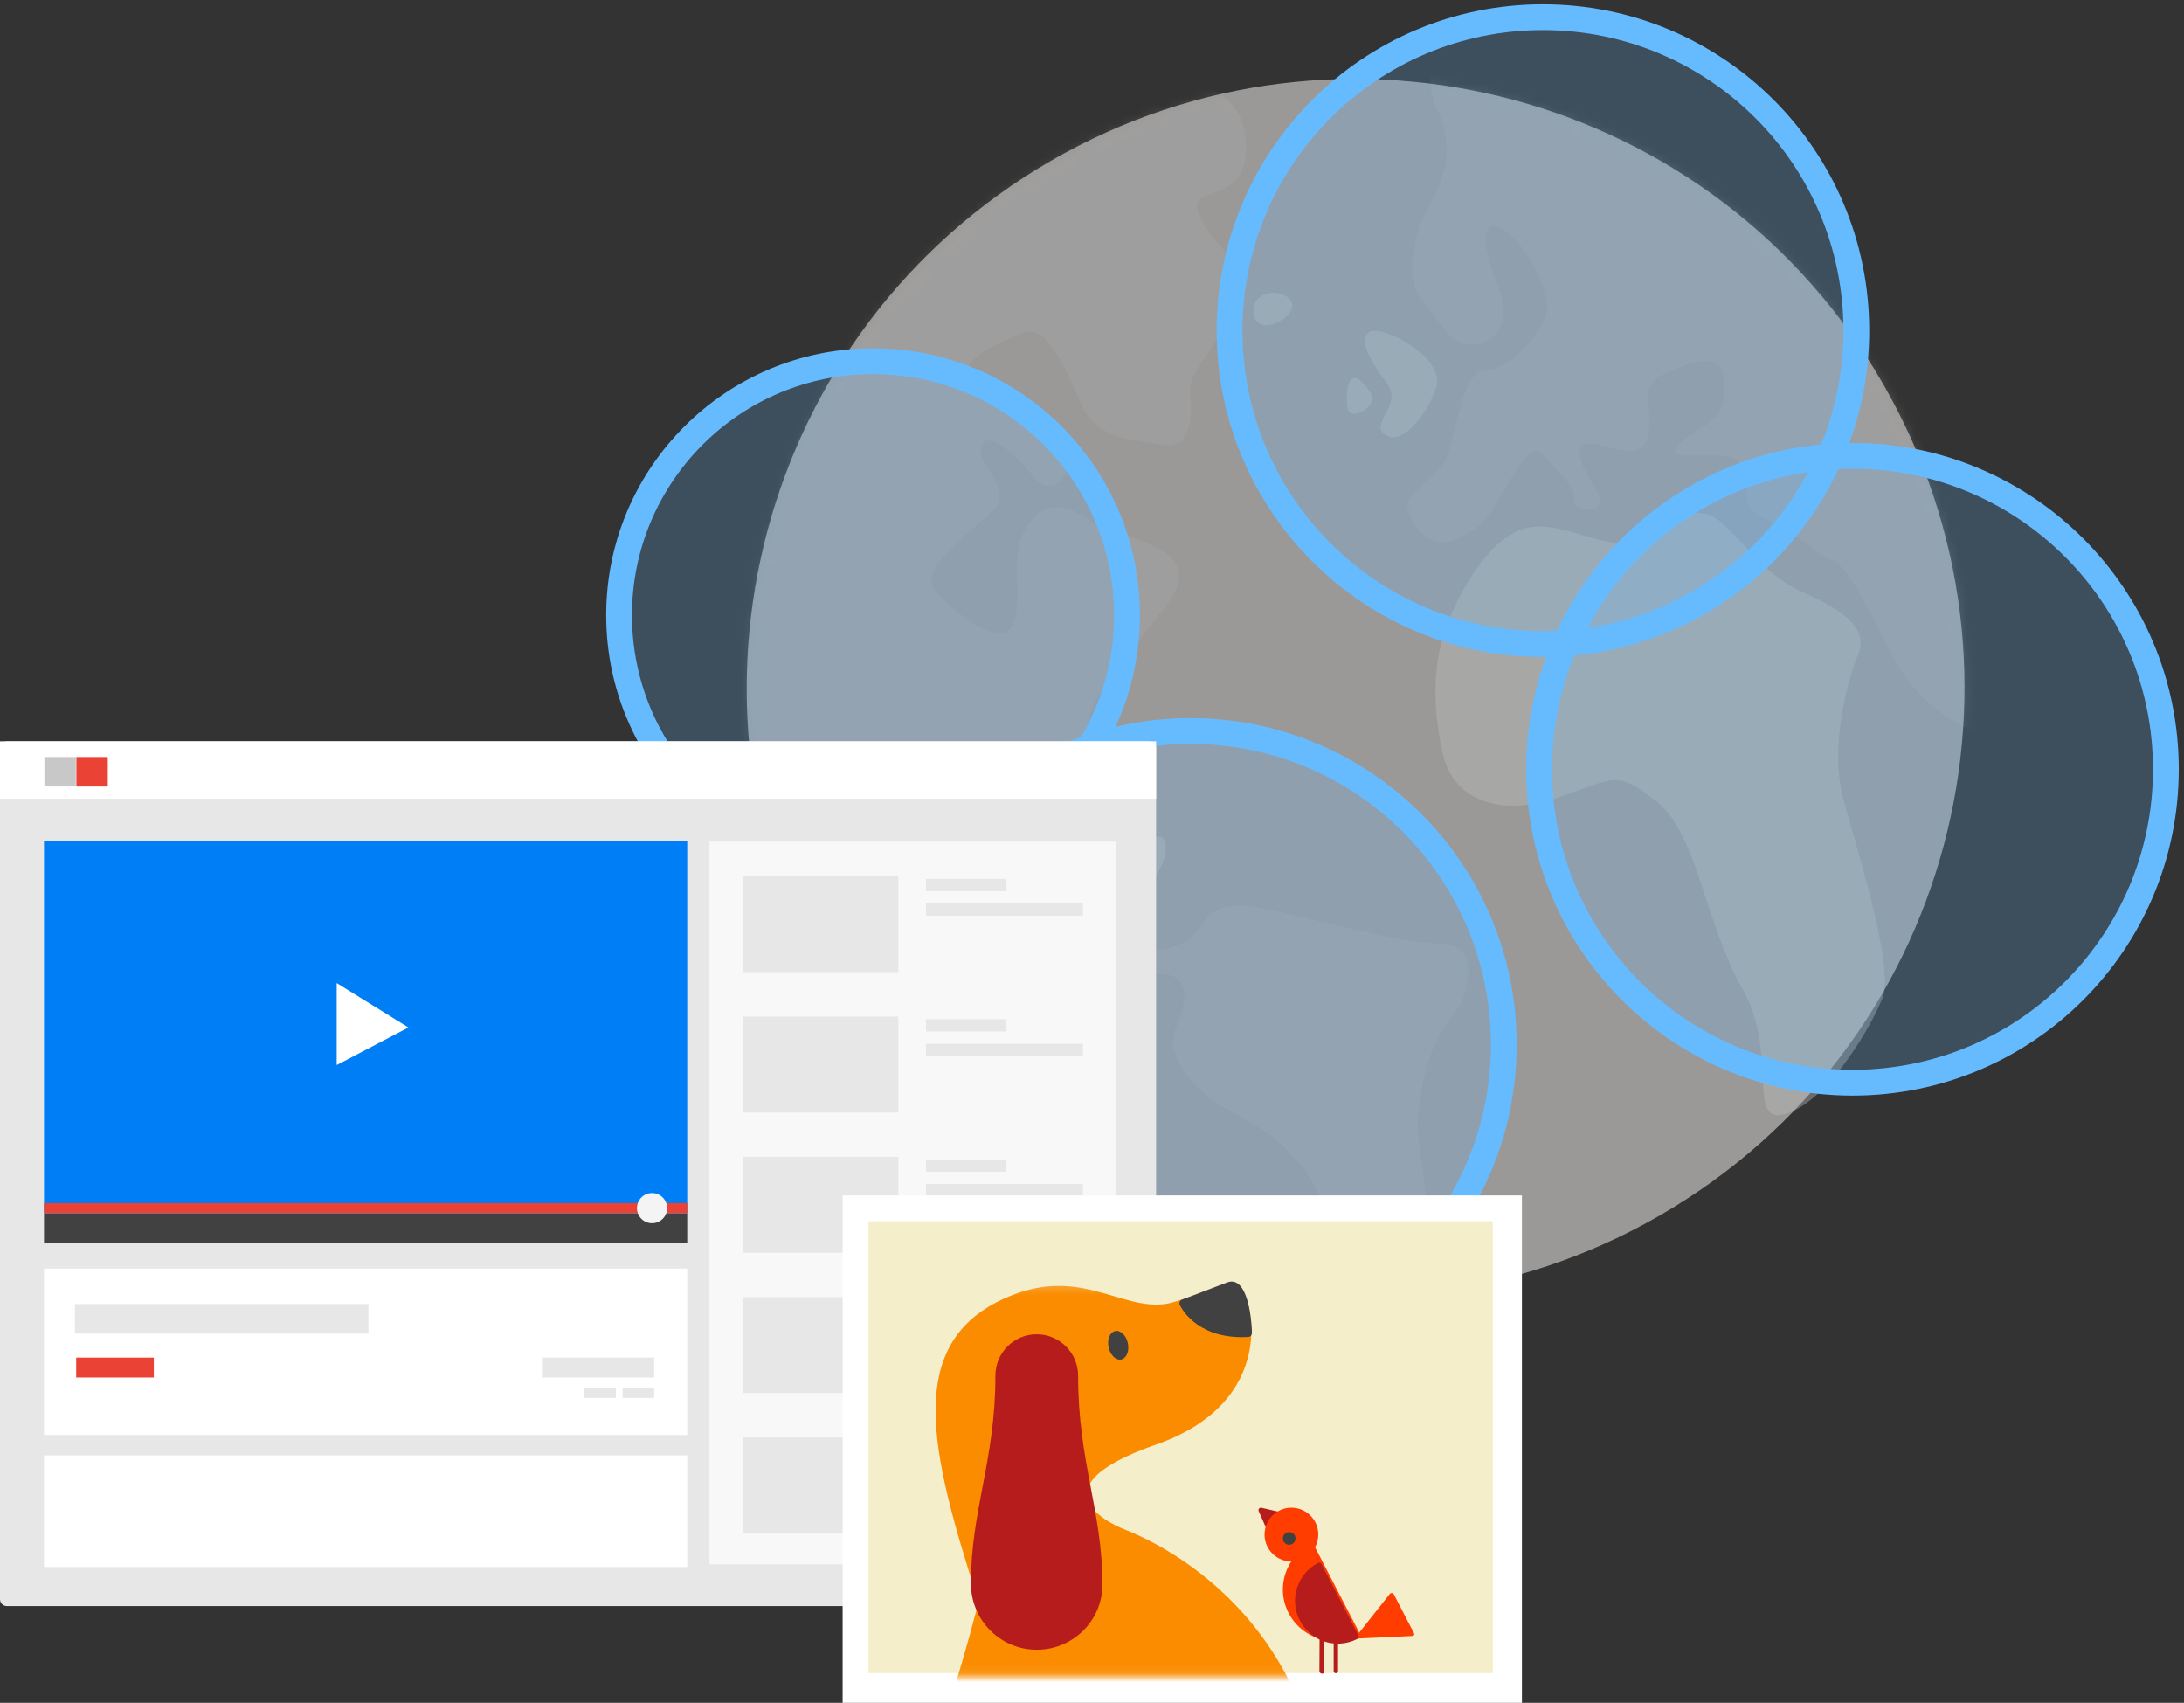 <?xml version="1.0" encoding="UTF-8"?>
<svg width="254px" height="198px" viewBox="0 0 254 198" version="1.1" xmlns="http://www.w3.org/2000/svg" xmlns:xlink="http://www.w3.org/1999/xlink">
    <rect x="0" y="0" width="254" height="198" fill="#333333" stroke="none"/>
    <!-- Generator: Sketch 45 (43475) - http://www.bohemiancoding.com/sketch -->
    <title>Use-Case-Graphics_4@3x</title>
    <desc>Created with Sketch.</desc>
    <defs>
        <path d="M68.899,0.41 C57.563,0.743 46.142,3.81 35.633,9.877 C1.767,29.429 -9.836,72.734 9.716,106.597 C25.143,133.318 55.356,146.179 84.053,140.813 L84.053,1.597 C80.428,0.918 76.746,0.519 73.043,0.41 L68.899,0.41 L68.899,0.41 Z" id="path-1"></path>
        <path d="M0.371,0.198 C22.714,2.06 43.809,14.478 55.868,35.367 C63.379,48.376 66.292,62.778 65.113,76.691 L0.371,76.691 L0.371,0.198 L0.371,0.198 Z" id="path-3"></path>
        <linearGradient x1="50%" y1="0%" x2="50%" y2="99.845%" id="linearGradient-5">
            <stop stop-color="#66BBFF" offset="0%"></stop>
            <stop stop-color="#66BBFF" offset="100%"></stop>
        </linearGradient>
        <polygon id="path-6" points="0.387 0.211 0.387 45.877 70.955 45.877 70.955 0.211 0.387 0.211"></polygon>
    </defs>
    <g id="Spanner" stroke="none" stroke-width="1" fill="none" fill-rule="evenodd">
        <g id="Cloud-Data-Transfer-B" transform="translate(-187, -3724)">
            <g id="Use-Case-Graphics_4" transform="translate(187, 3726)">
                <g id="Group-16" transform="translate(72, 0)">
                    <g id="Group-54" transform="translate(14.8, 6.8)">
                        <g id="Group-17">
                            <path d="M132.177,35.794 C151.729,69.659 140.127,112.962 106.261,132.515 C72.396,152.066 29.093,140.463 9.541,106.597 C-10.011,72.734 1.592,29.428 35.458,9.877 C69.321,-9.674 112.625,1.929 132.177,35.794" id="Fill-5" fill="#E0DEDC" opacity="0.6"></path>
                            <path d="M121.526,120.473 C115.832,122.841 120.303,114.005 115.87,106.217 C111.434,98.432 110.641,88.231 105.906,84.437 C101.171,80.645 101.032,81.677 94.428,83.927 C87.823,86.181 82.166,84.446 80.935,78.626 C79.703,72.807 79.889,67.907 81.611,63.537 C83.335,59.167 86.877,53.272 91.012,52.539 C95.153,51.806 100.022,55.217 103.002,54.086 C105.977,52.955 110.025,48.74 113.601,52.131 C117.178,55.519 118.822,58.251 122.935,60.1 C127.046,61.948 130.635,64.055 129.311,67.263 C127.986,70.476 125.968,78.196 127.584,84.151 C129.201,90.101 133.575,103.696 132.113,107.296 C130.663,110.891 126.06,118.584 121.526,120.473" id="Fill-7" fill="#BDBDBD" opacity="0.4"></path>
                            <path d="M74.609,41.916 C71.988,40.672 76.452,38.449 74.545,35.847 C72.633,33.246 70.988,30.523 72.545,29.764 C74.1,29.006 81.414,32.827 80.216,36.299 C79.017,39.77 76.283,42.71 74.609,41.916" id="Fill-9" fill="#BDBDBD" opacity="0.4"></path>
                            <path d="M47.357,93.371 C45.436,95.597 38.837,93.667 40.551,90.59 C42.262,87.51 44.818,89.467 47.28,88.595 C49.742,87.718 48.796,91.705 47.357,93.371" id="Fill-11" fill="#BDBDBD" opacity="0.4"></path>
                            <path d="M59.042,27.929 C58.369,25.11 62.172,24.476 63.316,26.169 C64.461,27.859 59.66,30.516 59.042,27.929" id="Fill-13" fill="#BDBDBD" opacity="0.4"></path>
                            <path d="M69.917,38.601 C69.603,36.24 70.194,33.137 72.643,36.954 C73.579,38.412 70.158,40.407 69.917,38.601" id="Fill-15" fill="#BDBDBD" opacity="0.4"></path>
                        </g>
                        <g id="Group-24">
                            <g id="Group-20">
                                <mask id="mask-2" fill="white">
                                    <use xlink:href="#path-1"></use>
                                </mask>
                                <g id="Clip-19"></g>
                                <path d="M79.602,136.159 C79.509,132.673 78.655,127.636 78.181,124.015 C77.705,120.397 78.944,113.056 81.814,109.73 C84.687,106.409 85.26,100.989 80.747,100.944 C76.23,100.897 66.968,98.346 61.562,97.13 C56.156,95.91 54.212,96.538 52.633,99.229 C51.058,101.924 45.243,102.508 43.717,100.685 C42.188,98.86 39.224,98.058 36.257,97.898 C33.291,97.737 30.472,95.901 29.079,93.69 C27.683,91.483 30.173,88.024 34.182,87.038 C38.19,86.047 38.925,90.183 39.483,86.061 C40.041,81.938 39.323,76.512 39.867,74.322 C40.405,72.134 44.322,67.659 49.161,61.13 C54.007,54.602 42.658,53.707 39.715,51.613 C36.766,49.516 34.189,49.487 32.35,52.954 C30.505,56.42 32.394,60.952 30.943,63.902 C29.49,66.854 23.605,62.024 21.825,59.679 C20.042,57.335 26.021,53.146 28.627,50.591 C31.234,48.036 26.751,45.407 27.287,43.221 C27.824,41.035 31.022,43.647 33.444,46.643 C35.866,49.639 38.101,45.657 37.605,43.329 C37.115,41.002 34.145,41.49 33.141,38.766 C32.135,36.044 30.956,37.583 26.852,35.732 C22.742,33.884 29.87,30.731 32.33,29.856 C34.794,28.983 37.064,33.648 38.824,37.924 C40.587,42.198 44.462,42.24 48.321,42.927 C52.184,43.612 51.719,38.706 51.614,36.51 C51.505,34.312 54.765,31.768 56.753,26.629 C58.741,21.491 54.238,20.154 52.605,16.135 C50.973,12.116 59.179,15.748 57.995,6.772 C57.599,3.763 55.201,0.937 49.845,0.41 C45.609,1.611 41.415,3.178 37.318,5.174 C6.795,20.037 -9.231,52.73 -4.321,84.615 C0.299,91.531 6.856,97.018 11.243,96.599 C18.607,95.903 21.447,95.804 24.372,99.836 C27.296,103.862 33.103,103.926 37.238,103.197 C41.37,102.466 44.838,104.307 48.449,104.477 C52.059,104.644 50.988,108.376 49.933,110.815 C48.874,113.255 50.894,117.406 56.156,120.302 C61.414,123.196 61.543,123.455 64.222,126.319 C66.9,129.186 70.789,139.805 70.753,143.034 C70.732,145.177 71.34,147.408 72.313,148.694 C73.352,148.672 74.384,148.626 75.425,148.555 C77.358,145.805 79.672,138.922 79.602,136.159" id="Fill-18" fill="#BDBDBD" opacity="0.4" mask="url(#mask-2)"></path>
                            </g>
                            <g id="Group-23" transform="translate(76.484, 0.427)">
                                <mask id="mask-4" fill="white">
                                    <use xlink:href="#path-3"></use>
                                </mask>
                                <g id="Clip-22"></g>
                                <path d="M3.818,-2.229 C2.039,0.04 3.988,3.741 3.988,3.741 C6.128,8.797 4.359,12.145 2.648,15.226 C0.938,18.308 0.293,23.83 2.207,25.785 C4.122,27.743 5.249,31.369 8.478,30.756 C11.709,30.148 12.253,27.311 10.746,23.553 C9.241,19.797 8.76,16.182 11.2,17.237 C13.638,18.294 17.444,24.783 16.512,27.483 C15.58,30.188 11.929,33.888 9.351,33.859 C6.768,33.836 5.776,42.343 4.982,44.012 C4.193,45.678 0.816,47.967 0.416,49.122 C0.018,50.279 2.288,54.948 5.787,53.567 C9.285,52.182 10.038,50.562 11.615,47.868 C13.192,45.175 14.813,41.789 16.468,43.871 C18.125,45.952 20.266,47.664 19.741,48.833 C19.15,50.148 24.269,50.976 22.317,47.76 C18.643,41.711 20.618,41.851 23.965,42.789 C27.309,43.73 28.608,43.097 28.515,39.611 C28.421,36.127 27.657,35.212 31.417,33.704 C35.172,32.199 37.108,32.219 37.206,35.058 C37.309,37.896 37.168,38.928 34.7,40.447 C32.231,41.974 30.927,43.249 32.085,43.65 C33.241,44.047 38.677,42.688 39.678,45.406 C40.679,48.126 38.607,49.135 41.687,50.845 C44.765,52.559 46.561,53.607 48.223,55.044 C49.885,56.479 50.291,54.68 53.707,61.037 C57.125,67.395 57.994,70.504 62.861,73.909 C64.515,75.066 66.986,76.449 69.411,76.691 C70.075,64.296 67.708,51.565 61.889,39.613 C50.36,15.939 28.102,1.002 3.818,-2.229" id="Fill-21" fill="#BDBDBD" opacity="0.4" mask="url(#mask-4)"></path>
                            </g>
                        </g>
                    </g>
                    <circle id="Oval-18" stroke="#66BBFF" stroke-width="3" fill-opacity="0.2" fill="url(#linearGradient-5)" cx="29.536" cy="69.536" r="29.536"></circle>
                    <circle id="Oval-18-Copy" stroke="#66BBFF" stroke-width="3" fill-opacity="0.2" fill="url(#linearGradient-5)" cx="107.446" cy="36.446" r="36.446"></circle>
                    <circle id="Oval-18-Copy-2" stroke="#66BBFF" stroke-width="3" fill-opacity="0.2" fill="url(#linearGradient-5)" cx="143.446" cy="87.446" r="36.446"></circle>
                    <circle id="Oval-18-Copy-3" stroke="#66BBFF" stroke-width="3" fill-opacity="0.2" fill="url(#linearGradient-5)" cx="66.446" cy="119.446" r="36.446"></circle>
                </g>
                <g id="Page-1" transform="translate(0, 84)">
                    <g id="Group-3" transform="translate(0, 0.083)" fill="#E7E7E7">
                        <path d="M133.67,100.663 L0.786,100.663 C0.352,100.663 -5.89821557e-05,100.311 -5.89821557e-05,99.876 L-5.89821557e-05,0.9 C-5.89821557e-05,0.465 0.352,0.113 0.786,0.113 L133.67,0.113 C134.105,0.113 134.457,0.465 134.457,0.9 L134.457,99.876 C134.457,100.311 134.105,100.663 133.67,100.663" id="Fill-1"></path>
                    </g>
                    <polygon id="Fill-4" fill="#FFFFFF" opacity="0.7" points="82.516 95.893 129.79 95.893 129.79 11.865 82.516 11.865"></polygon>
                    <polygon id="Fill-6" fill="#FFFFFF" points="0 6.871 134.457 6.871 134.457 0.197 0 0.197"></polygon>
                    <polygon id="Fill-7" fill="#C8C8C8" points="5.166 5.452 8.824 5.452 8.824 2.022 5.166 2.022"></polygon>
                    <polygon id="Fill-8" fill="#C8C8C8" points="5.166 65.918 8.824 65.918 8.824 62.489 5.166 62.489"></polygon>
                    <polygon id="Fill-9" fill="#EA4335" points="8.88 5.452 12.538 5.452 12.538 2.022 8.88 2.022"></polygon>
                    <polygon id="Fill-10" fill="#414141" points="5.118 58.567 79.926 58.567 79.926 55.061 5.118 55.061"></polygon>
                    <polygon id="Fill-11" fill="#007EF5" points="5.118 55.061 79.926 55.061 79.926 11.812 5.118 11.812"></polygon>
                    <polygon id="Fill-12" fill="#FFFFFF" points="5.118 80.856 79.926 80.856 79.926 61.507 5.118 61.507"></polygon>
                    <polygon id="Fill-13" fill="#FFFFFF" points="5.118 96.206 79.926 96.206 79.926 83.224 5.118 83.224"></polygon>
                    <polygon id="Fill-14" fill="#EA4335" points="5.118 55.061 79.926 55.061 79.926 53.892 5.118 53.892"></polygon>
                    <path d="M77.588,54.476 C77.588,55.445 76.803,56.23 75.835,56.23 C74.866,56.23 74.081,55.445 74.081,54.476 C74.081,53.508 74.866,52.723 75.835,52.723 C76.803,52.723 77.588,53.508 77.588,54.476" id="Fill-15" fill="#F4F4F5"></path>
                    <polygon id="Fill-16" fill="#FFFFFF" points="39.157 28.307 39.157 37.841 47.5 33.472"></polygon>
                    <polygon id="Fill-17" fill="#E7E7E7" points="107.694 17.623 117.05 17.623 117.05 16.197 107.694 16.197"></polygon>
                    <polygon id="Fill-18" fill="#E7E7E7" points="107.694 20.476 125.946 20.476 125.946 19.05 107.694 19.05"></polygon>
                    <polygon id="Fill-19" fill="#E7E7E7" points="86.391 27.045 104.473 27.045 104.473 15.895 86.391 15.895"></polygon>
                    <polygon id="Fill-20" fill="#E7E7E7" points="107.694 33.934 117.05 33.934 117.05 32.508 107.694 32.508"></polygon>
                    <polygon id="Fill-21" fill="#E7E7E7" points="107.694 36.787 125.946 36.787 125.946 35.361 107.694 35.361"></polygon>
                    <polygon id="Fill-22" fill="#E7E7E7" points="86.391 43.356 104.473 43.356 104.473 32.205 86.391 32.205"></polygon>
                    <polygon id="Fill-23" fill="#E7E7E7" points="107.694 50.245 117.05 50.245 117.05 48.819 107.694 48.819"></polygon>
                    <polygon id="Fill-24" fill="#E7E7E7" points="107.694 53.098 125.946 53.098 125.946 51.672 107.694 51.672"></polygon>
                    <polygon id="Fill-25" fill="#E7E7E7" points="86.391 59.666 104.473 59.666 104.473 48.516 86.391 48.516"></polygon>
                    <polygon id="Fill-26" fill="#E7E7E7" points="107.694 66.555 117.05 66.555 117.05 65.129 107.694 65.129"></polygon>
                    <polygon id="Fill-27" fill="#E7E7E7" points="107.694 69.408 125.946 69.408 125.946 67.982 107.694 67.982"></polygon>
                    <polygon id="Fill-28" fill="#E7E7E7" points="86.391 75.977 104.473 75.977 104.473 64.826 86.391 64.826"></polygon>
                    <polygon id="Fill-29" fill="#E7E7E7" points="107.694 82.866 117.05 82.866 117.05 81.44 107.694 81.44"></polygon>
                    <polygon id="Fill-30" fill="#E7E7E7" points="107.694 85.719 125.946 85.719 125.946 84.293 107.694 84.293"></polygon>
                    <polygon id="Fill-31" fill="#E7E7E7" points="86.391 92.288 104.473 92.288 104.473 81.137 86.391 81.137"></polygon>
                    <polygon id="Fill-32" fill="#E7E7E7" points="8.718 69.064 42.851 69.064 42.851 65.634 8.718 65.634"></polygon>
                    <polygon id="Fill-33" fill="#E7E7E7" points="63.032 74.171 76.078 74.171 76.078 71.857 63.032 71.857"></polygon>
                    <polygon id="Fill-34" fill="#EA4335" points="8.859 74.171 17.89 74.171 17.89 71.857 8.859 71.857"></polygon>
                    <polygon id="Fill-35" fill="#E7E7E7" points="72.412 76.541 76.078 76.541 76.078 75.338 72.412 75.338"></polygon>
                    <polygon id="Fill-36" fill="#E7E7E7" points="67.952 76.541 71.618 76.541 71.618 75.338 67.952 75.338"></polygon>
                </g>
                <g id="Group-22" transform="translate(98, 137)">
                    <rect id="Rectangle" fill="#FFFFFF" x="0" y="0" width="79" height="59"></rect>
                    <g id="Group-57" transform="translate(3, 3)">
                        <polygon id="Fill-20" fill="#F4EECB" points="0 52.542 72.613 52.542 72.613 0 0 0"></polygon>
                        <path d="M48.603,34.123 C48.571,34.03 48.495,33.961 48.4,33.94 L45.704,33.319 C45.598,33.292 45.491,33.332 45.424,33.413 C45.356,33.495 45.34,33.609 45.383,33.706 L46.503,36.236 C46.543,36.325 46.626,36.388 46.722,36.4 C46.735,36.402 46.748,36.403 46.76,36.403 C46.843,36.403 46.923,36.366 46.977,36.302 L48.554,34.393 C48.616,34.317 48.634,34.215 48.603,34.123" id="Fill-21" fill="#B71C1C"></path>
                        <path d="M57.035,47.739 L51.941,37.913 C52.5,36.868 52.446,35.55 51.684,34.547 C51.088,33.761 50.179,33.311 49.192,33.311 C48.505,33.311 47.852,33.531 47.304,33.948 C46.639,34.452 46.21,35.186 46.097,36.013 C45.984,36.84 46.2,37.662 46.705,38.326 C47.294,39.105 48.192,39.552 49.169,39.56 C48.036,41.305 47.842,43.592 48.865,45.565 C49.897,47.553 51.93,48.79 54.171,48.79 L54.172,48.79 C55.133,48.79 56.056,48.564 56.916,48.118 C57.053,48.047 57.107,47.877 57.035,47.739" id="Fill-22" fill="#FF3D00"></path>
                        <path d="M54.36,52.559 C54.205,52.559 54.105,52.433 54.105,52.278 L54.105,45.671 L53.048,45.671 L53.009,52.383 C53.009,52.537 52.883,52.61 52.728,52.61 C52.603,52.605 52.446,52.458 52.447,52.302 L52.486,45.069 C52.488,44.914 52.613,44.65 52.768,44.65 L54.145,44.65 C54.3,44.65 54.615,45.028 54.615,45.183 L54.615,52.278 C54.615,52.433 54.515,52.559 54.36,52.559" id="Fill-23" fill="#B71C1C"></path>
                        <path d="M63.445,47.903 L61.102,43.385 C61.058,43.299 60.974,43.244 60.879,43.234 C60.78,43.228 60.691,43.264 60.631,43.34 L56.76,48.232 C56.691,48.318 56.68,48.354 56.731,48.452 C56.779,48.546 56.876,48.519 56.98,48.519 L56.997,48.519 L63.212,48.229 C63.307,48.223 63.393,48.212 63.44,48.129 C63.487,48.047 63.489,47.987 63.445,47.903" id="Fill-24" fill="#FF3D00"></path>
                        <path d="M57,48.178 L52.679,39.842 C52.607,39.703 52.438,39.649 52.299,39.722 C51.119,40.333 50.248,41.369 49.846,42.635 C49.445,43.903 49.561,45.25 50.173,46.429 C51.032,48.087 52.727,49.116 54.594,49.116 L54.594,49.116 C55.384,49.116 56.175,48.923 56.881,48.557 C56.947,48.522 56.996,48.463 57.019,48.392 C57.042,48.321 57.034,48.244 57,48.178" id="Fill-25" fill="#B71C1C"></path>
                        <path d="M48.344,37.328 C48.592,37.654 49.054,37.717 49.378,37.472 C49.702,37.225 49.767,36.762 49.52,36.437 C49.273,36.113 48.811,36.049 48.486,36.296 C48.162,36.542 48.098,37.005 48.344,37.328" id="Fill-26" fill="#414141"></path>
                        <g id="Group-37" transform="translate(0, 6.379)">
                            <g id="Group-30" transform="translate(0, 0.709)">
                                <mask id="mask-7" fill="white">
                                    <use xlink:href="#path-6"></use>
                                </mask>
                                <g id="Clip-29"></g>
                                <path d="M69.403,56.778 C69.235,56.395 68.824,56.18 68.41,56.267 C67.999,56.352 67.706,56.712 67.704,57.131 C67.704,57.171 67.666,61.169 65.96,65.131 C63.556,70.719 59.133,73.405 52.934,72.972 C56.236,44.361 38.732,32.274 29.742,28.731 C29.742,28.731 17.912,24.295 33.411,18.897 C47.765,13.898 44.784,1.702 42.987,0.233 C42.93,0.165 42.181,0.122 35.752,2.243 C30.195,4.079 25.425,-1.84 16.877,1.448 C3.61,6.55 7.314,19.992 12.857,37.334 C12.735,37.589 12.632,37.856 12.558,38.14 C8.343,54.337 2.065,70.06 -1.043,72.29 C-3.237,72.559 -4.936,74.427 -4.936,76.694 C-4.936,79.143 -2.948,81.131 -0.499,81.131 C5.092,81.131 9.642,74.859 15.205,59.484 C15.712,58.081 16.198,56.683 16.657,55.316 C16.972,54.376 17.276,53.391 17.566,52.491 C19.24,58.433 20.685,64.775 21.456,70.896 L20.466,70.896 C12.923,70.896 12.144,80.076 19.686,80.076 L22.291,80.076 L22.291,80.379 L51.747,80.675 C51.773,80.561 51.731,80.338 51.756,80.224 C52.218,80.211 52.613,80.076 53.053,80.076 L53.904,80.076 L53.883,80.312 C62.341,79.676 66.476,76.254 68.465,73.203 C71.863,67.994 71.385,61.275 69.403,56.778" id="Fill-28" fill="#FB8C00" mask="url(#mask-7)"></path>
                            </g>
                            <path d="M44.594,6.375 C44.571,5.787 44.318,0.634 42.232,0.634 C42.09,0.634 41.945,0.658 41.794,0.708 C41.75,0.724 38.043,2.136 36.451,2.742 C36.337,2.785 36.247,2.874 36.2,2.985 C36.154,3.098 36.154,3.225 36.204,3.335 C36.271,3.49 37.928,7.099 43.439,7.099 C43.678,7.099 43.921,7.092 44.183,7.078 C44.62,7.045 44.603,6.609 44.594,6.375" id="Fill-31" fill="#414141"></path>
                            <path d="M27.94,8.324 C27.727,7.418 28.054,6.554 28.666,6.398 C29.278,6.238 29.946,6.846 30.159,7.754 C30.371,8.662 30.045,9.527 29.434,9.686 C28.822,9.842 28.152,9.233 27.94,8.324" id="Fill-33" fill="#414141"></path>
                            <path d="M14.767,11.563 C14.767,8.91 16.921,6.761 19.576,6.766 C22.232,6.771 24.384,8.925 24.384,11.579 C24.384,21.583 27.215,27.337 27.215,35.871 C27.215,40.091 23.741,43.485 19.517,43.449 C15.293,43.415 11.919,39.964 11.919,35.745 C11.919,27.168 14.767,21.425 14.767,11.563" id="Fill-35" fill="#B71C1C"></path>
                        </g>
                    </g>
                </g>
            </g>
        </g>
    </g>
</svg>